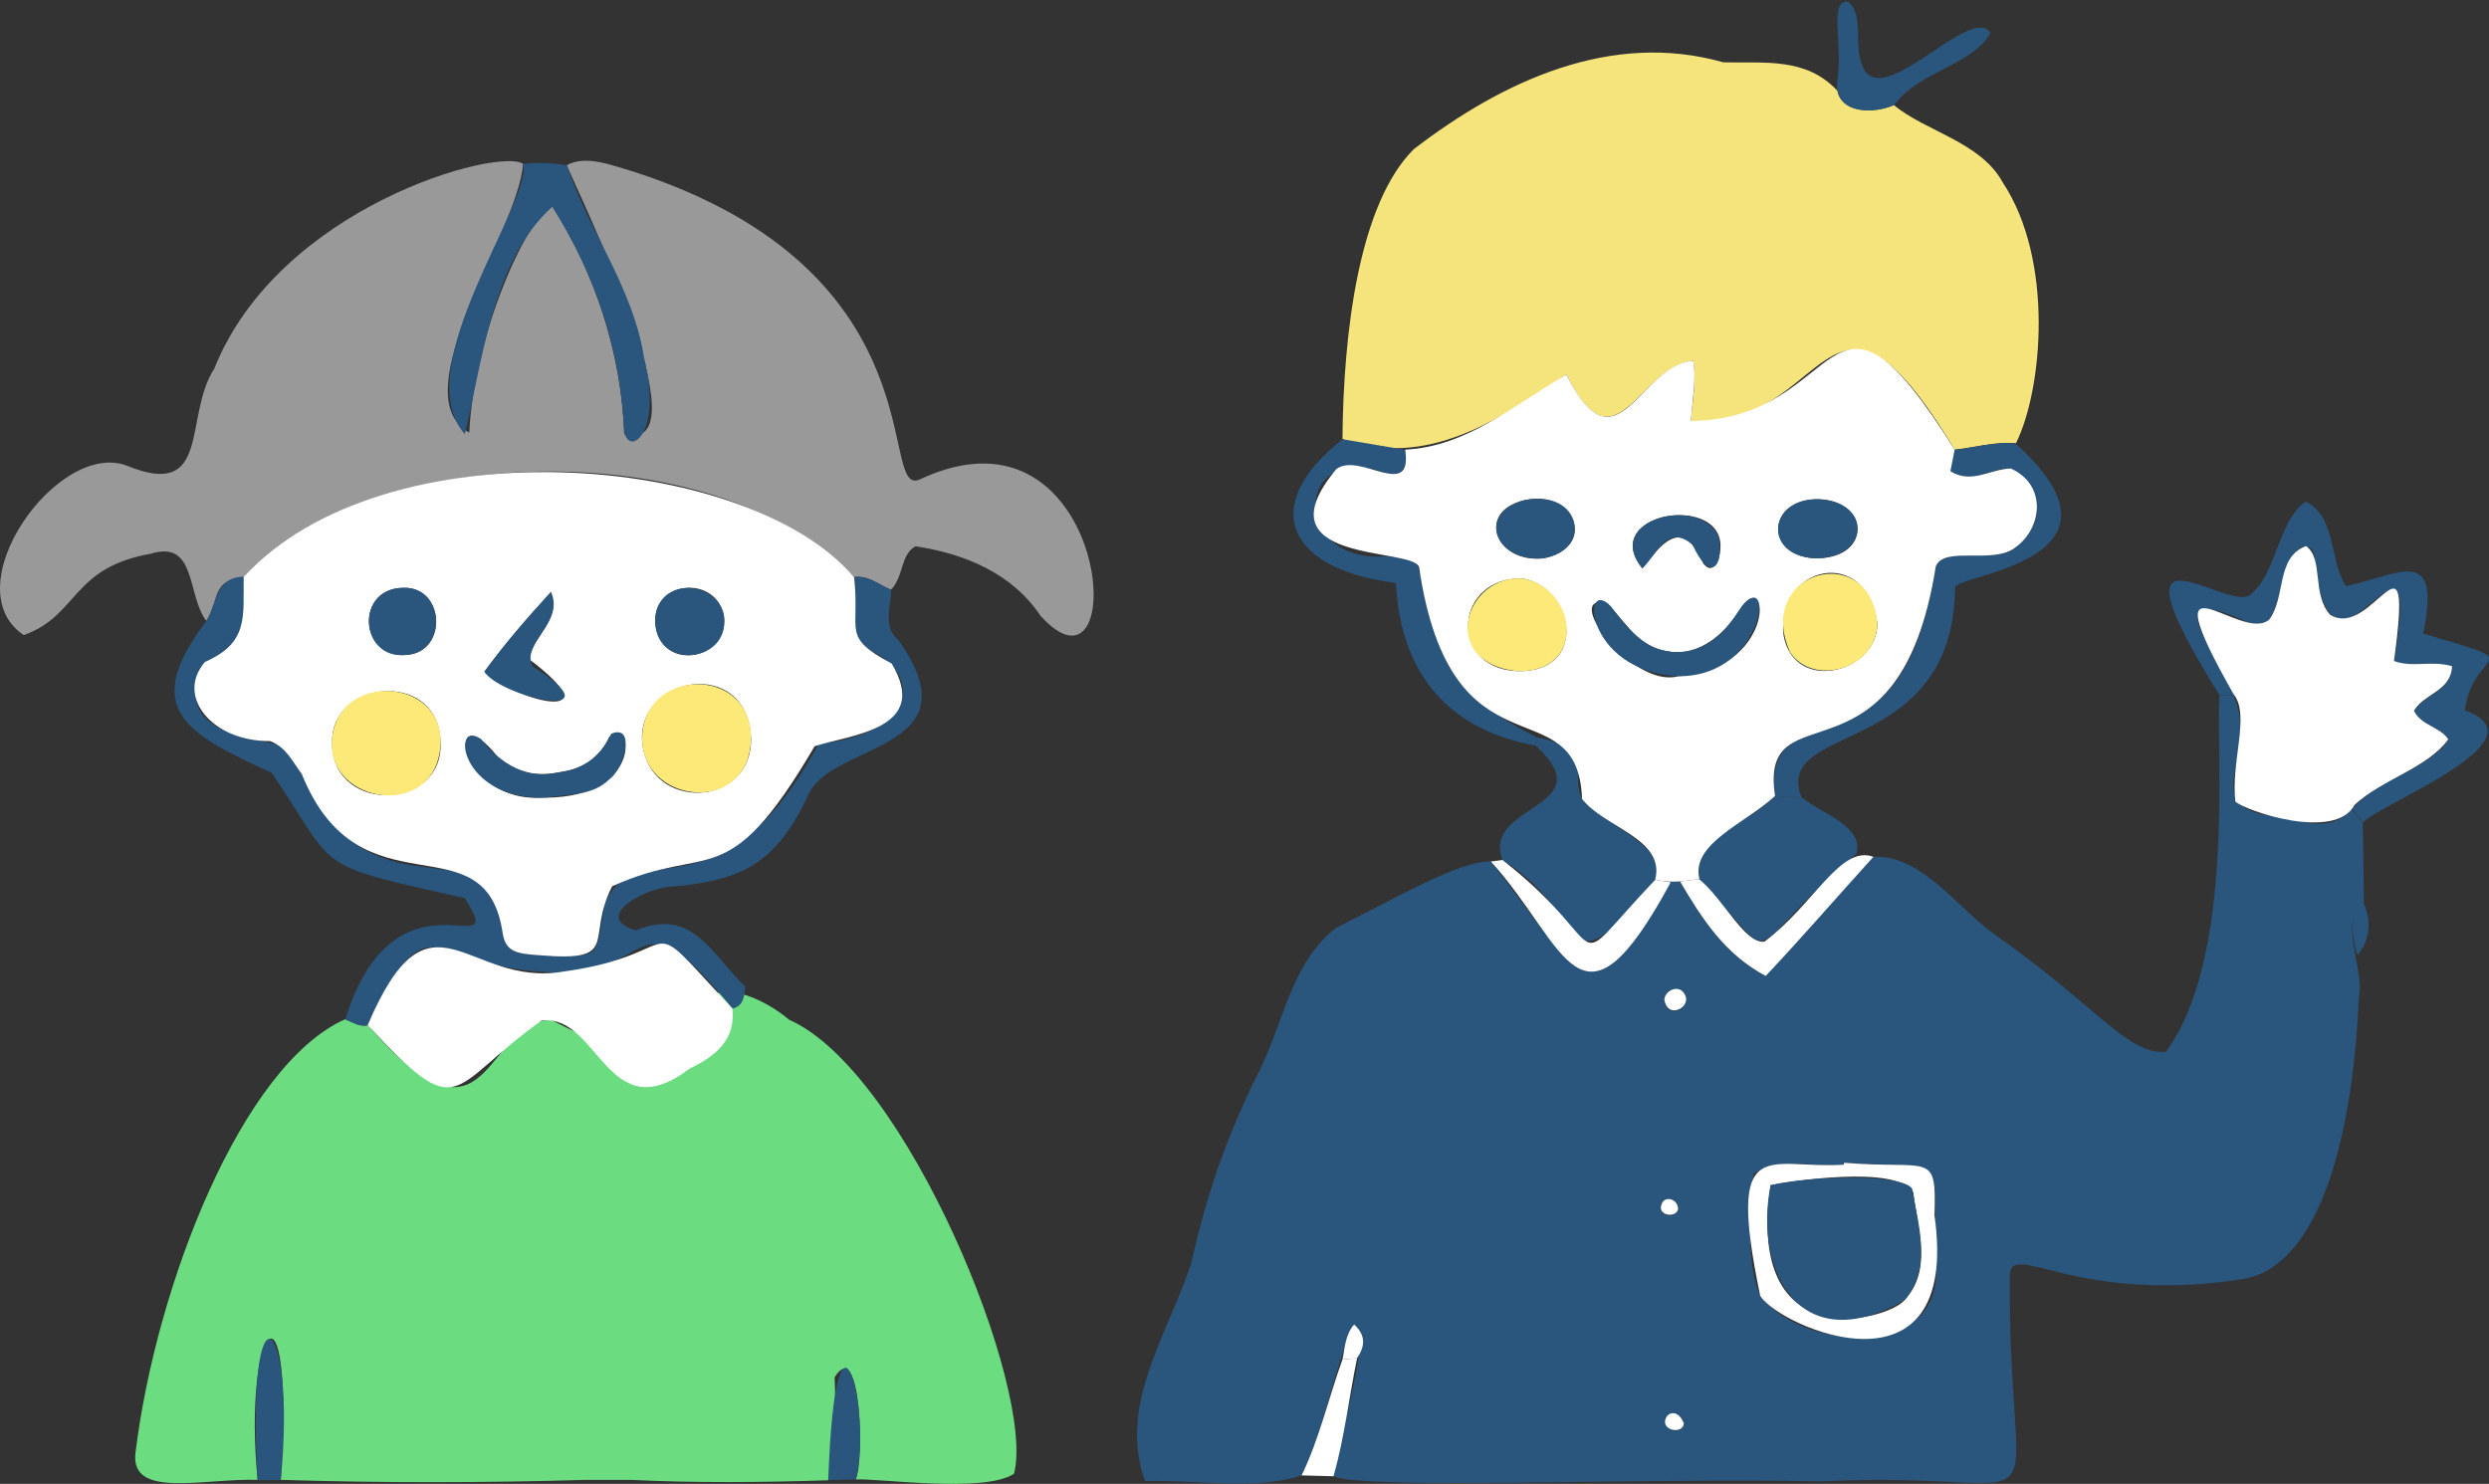 <?xml version="1.0" encoding="UTF-8"?><svg id="_レイヤー_2" xmlns="http://www.w3.org/2000/svg" viewBox="0 0 117.38 70"><rect x="0" y="0" width="117.38" height="70" fill="#333333" stroke="none"/><defs><style>.cls-1{fill:none;}.cls-1,.cls-2,.cls-3,.cls-4,.cls-5,.cls-6,.cls-7{stroke-width:0px;}.cls-2{fill:#fde978;}.cls-3{fill:#6bdc80;}.cls-4{fill:#2a557d;}.cls-5{fill:#9a9999;}.cls-6{fill:#fff;}.cls-7{fill:#f5e37c;}</style></defs><g id="_レイヤー"><path class="cls-1" d="M84.96,37.61c-1.24-3.38,7.58-2.49,7.29-9.98,4.21-1.27,7.17-2.95,2.8-6.72,1.77-3.7,1.15-9.73-.48-12.09-1.12-2.17-3.43-2.42-5.26-3.86,1.25-1.67,3.71-1.91,4.54-3.39-1.78-1.36-6.22,5.3-6.25.11-.76-4.57-1.12,1.47-.95,2.61-1.59-1.72-3.59-1.22-5.7-1.38-5.17-1.5-10.19,1.08-14.28,4.13-3.21,3.41-3.32,10.7-3.36,13.67-4.36,3.48-2.01,6.27,2.52,6.78.18,4.58,2.85,7,6.61,7.68,3.21,2.95-2.74,2.92-1.58,5.38-3.15.38-9.22,3.29-9.69,5.69-1.88,4.58-4.06,8.77-5.09,13.66-1.2,3.28-3.32,6.67-2.07,9.95,2.99.21,5.93-.04,8.89-.23,8.17.75,16.88,0,25.19.24,2.31-.15,4.59.3,6.85-.23.59-2.97-.56-6.51-.13-9.67.12-.54.53-.43,1.1-.24,3.08.92,5.97.97,9.19.72,5.93-.34,6.27-12.24,6.08-15.4,1.04-1.76-.03-4.16.26-6.28,9.79-5.58,4.46-4.18,4.69-5.71,2.85-3.67-.38-2.02-1.87-3.17,1.15-5.86-3.66-1.08-3.84-2.55-.47-1.11-.35-2.98-1.71-3.68-1.35.93-1.36,3.58-2.74,4.47-.61.21-1.28-.23-2.11-.53-3.51-1.46.14,4.32.81,5.22-.15,25.63-4.35,14.95-9.81,11.87-2.51-1.77-4.09-4.5-7.32-4.4.39-1.39-1.66-1.88-2.58-2.68Z"/><path class="cls-4" d="M61.38,69.6c-2.16.72-5,.19-7.38.27-1.3-3.54,1.05-6.88,2.17-10.25.72-3.23,1.68-6.04,3.2-9.06,1.18-2.36,1.52-5.14,3.64-6.79,3.02-1.51,5.75-3.13,7.29-3.14,4.3,5.42,4.48,7.9,8.48.98.15-.01.29-.02.44-.03,1.02,1.74,2.1,3.43,4.04,4.46,1.76-1.88,3.4-3.77,5.08-5.62,2.28-.13,3.99,2.45,5.78,3.7,4.78,3.36,6.21,5.64,8.02,5.5,3.26-4.4,2.37-14.13,2.52-16.79.23-.01.45-.03.68-.04,1.27,3.06-2.01,5.42,2.31,5.76,1.15.28,2.29.66,3.25-.36.18.2.35.4.53.6.02,1.3.04,2.61.05,3.91-1.26.66.06,3.03-.24,4.37-.19,4.88-1.34,12.55-5.46,13.27-7.99,1.23-10.97-1.91-11-.14-.08,12.78,3.01,9.11-8.84,9.68-8.93-.17-21.56.41-23.06-.24.38-2.31,1.84-6.76.96-7.16-.97,2.18-1.34,4.86-2.48,7.12ZM86.96,54.85s0,.06,0,.09c-1.26.16-3.12-.42-4.27.45-.11,1.82-.39,4,.32,5.74,1.96,2.54,8.13,2.98,8.29-.91-.23-6.24.92-5.01-4.34-5.37ZM79.52,47.09c-.07-.62-1.2-.58-.98.29.22.52.93.35.98-.29ZM79.41,67.14c0-.36-.87-.76-.88-.04.05.35.71.63.88.04ZM79.14,57.02c.05-.45-.85-.74-.81.03.09.31.63.44.81-.03Z"/><path class="cls-7" d="M89.32,4.96c1.48,1.24,4.09,1.73,5.13,3.65,2.43,3.66,1.88,9.78.62,12.3-.98-.09-1.92.2-2.89.3-6.06-10.05-5.92-.84-12.44-1.35.06-.82.27-1.9.11-2.84-2.58.28-3.67,5.35-5.98.65-3.11,2.08-6.56,4.47-10.56,3.04.04-5.07.79-11.11,3.36-13.67,4.2-3.23,9.32-5.6,14.6-4.1,1.98.05,3.89-.25,5.38,1.34.2,1.06,1.75,1.09,2.67.67Z"/><path class="cls-4" d="M111.45,38.78c-.18-.2-.35-.4-.53-.6,1.13-1.41,3.59-1.87,4.55-3.28-.37-.59-1.28-.65-1.62-1.35.48-.82,1.75-.92,1.8-2.1-.94-.29-1.91.08-2.74-.25,1.4-8.57-2.87,2.56-3.7-4.43-.07-.38-.01-1.1-.63-.97-1.2.61-.82,2.55-1.65,3.51-.23.2-.52.15-1.02.01-4.39-2.06-1.16,1.81-.54,3.46-.23.01-.45.03-.68.04-5.61-8.96.28-3.93,1.42-4.75,1.31-1.07,1.25-3.39,2.62-4.41,1.46.72,1.08,2.65,1.9,3.99,2.48-.51,4.52-2.05,3.65,2.24,5.26,1.55,2.36.61,1.96,3.62,3.87,1.37-3.91,4.37-4.77,5.26Z"/><path class="cls-4" d="M70.86,40.57c-1.02-2.66,4.8-2.42,1.58-5.38,0-.14,0-.28,0-.42,3.23.68,1.31,1.72,2.31,3.11,1.25,1.23,3.92,2.06,3.31,3.62-4.58,5.6-2.83,1.81-7.2-.93Z"/><path class="cls-4" d="M84.96,37.61c.91.76,2.99,1.37,2.58,2.68-5.79,4.94-3.32,5.5-7.41,1.17-.29-1.94,2.38-2.66,3.57-3.9.42.02.84.03,1.27.05Z"/><path class="cls-4" d="M84.96,37.61c-.42-.02-.84-.03-1.27-.05-.54-5.34,6.1-.17,7.58-10.83.32-1.01,2.91-.11,3.76-.9,1.5-1.1,1.29-2.93-.22-3.72-.96-.05-1.73.78-2.85.13.07-.35.13-.69.2-1.02.96-.1,1.9-.39,2.89-.3,6.22,5.61-3.06,6.2-2.85,6.81-.1,8.11-8.63,6.29-7.24,9.89Z"/><path class="cls-4" d="M72.44,34.76c0,.14,0,.28,0,.42-4.53-.83-6.41-3.81-6.61-7.68-5.01-.61-6.58-3.56-2.52-6.78.99.17,1.97.33,2.96.5.14.47-.07,1.39-.71,1.17-4.62-1.81-4.71,4.23-.22,3.85.89.05,1.36.1,1.53.42,1.02,4.96,1.68,6.08,5.58,8.11Z"/><path class="cls-4" d="M89.32,4.96c-1.05.46-2.98.43-2.65-1.34.22-1.52-.42-3.67.49-3.54.76.65.25,1.94.65,2.98.84,2.39,5.2-3,6.06-1.49-.89,1.53-3.39,1.79-4.54,3.39Z"/><path class="cls-6" d="M70.86,40.57c5.5,4.31,2.71,5.66,7.2.93.24.04.49.08.73.12-4.29,7.92-4.9,2.97-8.48-.98.18-.02.37-.05.55-.07Z"/><path class="cls-6" d="M80.13,41.47c1.19.99,2.16,3.07,3.08,2.95,2.36-1.77,3.58-4.58,5.14-4-1.68,1.85-3.32,3.75-5.08,5.62-1.94-1.03-3.02-2.72-4.04-4.46.3-.04.6-.07.91-.11Z"/><path class="cls-6" d="M61.38,69.6c.85-1.75,1.27-3.65,1.93-5.47.23-.02.46-.04.69-.06-.37,1.79-.59,3.72-1.11,5.57-.5-.01-1.01-.03-1.51-.04Z"/><path class="cls-4" d="M111.19,45.06c-.24-.58-.51-2.27.31-2.37.36.85.24,1.64-.31,2.37Z"/><path class="cls-6" d="M80.13,41.47c-.56.06-1.26.23-2.07.02.48-1.93-2.4-2.44-3.45-3.8-.21-5.47-6.17-.61-7.69-10.95-.35-.94-7.64-.12-3.9-4.61,1.1-.84,3.6,1.54,3.25-.92,2.88-.13,5.14-2.11,7.6-3.54,2.38,4.75,3.44-.47,5.98-.65.16.79-.03,1.81-.11,2.84,7.4-.08,6.29-8.44,12.44,1.35-.06.33-.13.66-.2,1.02,1.02.62,1.84-.1,2.85-.13,1.7.77,1.5,2.8.22,3.72-1.03.83-3.38-.09-3.76.9-1.71,10.9-8.36,5.61-7.58,10.83-1.39,1.29-3.96,2.23-3.57,3.9ZM88.54,29.42c-.53-3.75-4.77-2.74-4.43.54.5,2.79,4.4,1.79,4.43-.54ZM71.53,31.66c3.36.1,2.78-3.87.3-4.37-3.23-.12-3.58,4.21-.3,4.37ZM79.1,31.9c4.58-.28,4.4-5.03,3.06-3.32-.7,1.25-2.05,2.45-3.53,2.14-1.33-.23-1.66-.96-2.82-2.26-2.24-.59,1.1,4,3.3,3.45ZM85.75,23.55c-2.4,0-2.53,2.55-.3,2.78,2.85.15,2.78-2.72.3-2.78ZM72.77,26.34c2.55-.52,1.53-3.11-.68-2.78-2.57.44-1.6,3.02.68,2.78ZM77.45,26.81c1.05-1.4,1.97-2.32,2.88-.22.26.3.46.3.7-.18,1.04-3.31-5.82-2.37-3.58.4Z"/><path class="cls-6" d="M105.36,32.79c-4.15-7.3.37-2.37,1.66-3.57.78-1.04.31-2.95,1.73-3.46.84.57.26,2.27,1.14,3.24,1.98,1.24,3.96-4.76,3.01,2.18.84.33,1.8-.04,2.74.25-.05,1.18-1.32,1.28-1.8,2.1.34.7,1.25.76,1.62,1.35-.99,1.36-3.11,1.87-4.42,3.09-.91,1.74-5.21.26-5.62-.16-.23-1.81.69-4.03-.06-5.03Z"/><path class="cls-6" d="M86.96,54.85c4.08.34,4.37-.6,4.27,2.48,1.26,8.99-7.27,5.3-8.22,3.8-1.62-7.83.37-5.95,3.95-6.19,0-.03,0-.06,0-.09ZM83.5,55.91c-1.21,8.13,5.46,6.41,6.31,5.43,1.32-1.44.64-3.22.42-5.09-.77-1.33-5.9-.51-6.73-.34Z"/><path class="cls-6" d="M64,64.07c-.23.02-.46.04-.69.06.12-.55.12-1.15.55-1.65.58.53.5,1.05.14,1.59Z"/><path class="cls-6" d="M79.52,47.09c.04.54-.89.93-1.03.07.03-.5.85-.81,1.03-.07Z"/><path class="cls-6" d="M79.41,67.14c-.05.6-1.27.3-.77-.37.29-.25.62-.03.77.37Z"/><path class="cls-6" d="M79.14,57.02c-.06.48-1.12.34-.73-.32.19-.27.7-.13.73.32Z"/><path class="cls-2" d="M88.54,29.42c-.07,2.18-3.07,2.98-4.13,1.33-1.68-3.83,3.78-5.3,4.13-1.33Z"/><path class="cls-2" d="M71.53,31.66c-3.72-.42-2.47-4.56.3-4.37,2.58.5,3,4.47-.3,4.37Z"/><path class="cls-4" d="M79.1,31.9c-4.42-.28-4.54-4.8-3.12-3.28.95,1.27,1.78,2.14,3.1,2.14,1.27,0,2.14-.75,2.89-1.91,1.74-2.54,1.43,3.12-2.87,3.05Z"/><path class="cls-4" d="M85.75,23.55c2.48.11,2.42,2.59.12,2.78-2.78.1-2.56-2.84-.12-2.78Z"/><path class="cls-4" d="M72.77,26.34c-2.32.17-3.1-2.13-.92-2.74,2.76-.57,3.27,2.38.92,2.74Z"/><path class="cls-4" d="M77.45,26.81c-1.85-2.28,2.61-3.48,3.58-1.53.32,1.47-.4,2.24-1.21.41-1.2-.97-1.59.35-2.37,1.13Z"/><path class="cls-4" d="M83.5,55.91c2-.47,6.32-.53,6.68.18.28,1.69.95,3.7-.37,5.25-4.97,2.84-7.11-1.43-6.31-5.43Z"/><path class="cls-1" d="M35.13,46.54c-4.74-5.31-3.07-1.8-5.81-2.91-.83-2.93,6.96-.29,8.66-5.9,1.89-3.33,6.71-1.76,5.11-6.51-1.21-1.93-1.33-1.23-1.07-3.39.54-.43.5-1.91,1.32-2.08,2.54.47,4.66,1.6,6.13,3.76,4.16,2.95,2.38-11.05-6.42-6.85-1.15-1.67-.93-4.66-2.31-6.42-3.05-6.05-12.28-9.38-14-8.44-.69-.1-1.38-.14-2.07-.06-2.16-.5-4.77.98-6.9,1.83-11.63,6.17-6.55,14.41-11.09,12.56C.45,20.28-1.36,30.16,1.29,29.93c2.38-1.3,3.68-4.21,6.85-3.88,1,.4.86,2.3,1.58,3.24-4.59,6.19,2.97,6.12,3.38,7.47,3.11,5.97,4.33,3.97,8.99,5.73,1.28,2.17-1.41.8-2.39,1.19-1.57.84-3.15,2.51-3.43,4.4-5.08,2.47-7.86,11.35-8.54,14.38-2.74,8.99-1.31,7.25,3.05,7.44,5.43-.15,10.82.11,16.27-.04,24.84-.3,21.13,1.9,20.29-5.09-1.41-6.89-7.96-16.63-10.14-16.67-.28-1.07-1-1.55-2.08-1.56Z"/><path class="cls-5" d="M9.73,29.29c-.92-1.19-.45-3.84-2.61-3.17-3.78.66-3.4,2.91-6,3.84-3.36-2.25,1.61-9.24,4.87-7.99,4,1.64,2.65-2.32,4.11-4.57,3.07-7.69,13.45-10.46,14.57-9.67-.23,3.2-5.78,10.87-2.54,12.68.22-4.68,2.78-10.29,3.92-10.66,1.99,3.09,3.25,6.89,3.39,10.74,3.95,1.01-2.3-11.63-2.71-12.7.91-.49,2.1,0,3.19.32,14.65,4.76,11.39,15.54,13.49,14.49,9.04-4.21,10.01,11.25,5.66,6.45-1.33-2-3.57-2.93-5.89-3.28-.7.35-.56,1.42-1.16,2.05-.57-.23-1.06-.69-1.74-.6-6.8-7.05-23.26-6.21-28.78-.01-1.57.19-1.13,1.1-1.77,2.08Z"/><path class="cls-3" d="M37.21,48.1c5.56,2.47,11.64,17.49,10.61,21.42-1.38.93-6.38.21-7.47.27.42-.79.27-6.81-.99-4.82.08,1.67-.06,3.14-.3,4.86-3.12.1-6.24.13-9.35-.02h-2.05c-4.72.14-9.64.15-14.42,0,.67-10.37-1.82-7.27-1.09,0-2.56-.08-6.03.91-5.76-1.28.97-7.92,5.03-18.29,9.89-20.45.35.13.67.37,1.07.28,5.84,6.71,5.41-.23,8.66-.24,4.32,2.26,4.96,1.48,6.63-.54,1.67-2.02,4.57.52,4.57.52Z"/><path class="cls-4" d="M17.35,48.37c-.41.09-.73-.15-1.07-.28,2.41-7.69,7.82-2.27,5.64-5.72-7.27-1.65-5.91-1.16-9.1-5.91-4.04-1.85-6.24-2.99-3.09-7.17.47-.72.44-2.1,1.77-2.08.07,3.05-.16,2.92-2.12,4.35-.91,2.92,1.89,3.11,3.75,3.58,1.07.91,1.48,2.07,2.25,3.36,3.64,4.47,7.56.11,8.57,6.13.37.44.87.36,1.79.45,2.69.03,2.3.19,2.78-2.45,1.48-3.46,5.41,1.14,10.08-7.54,4.48-.43,5.11-3.34,2.19-4.52-.79-.8-.29-2.19-.51-3.35.68-.09,1.17.38,1.74.6.04.66-.44,1.76.34,2.36,3.76,5.3-3.16,4.81-4.24,7.32-1.53,3.26-3.13,4.01-6.34,4.32-1.26,0-3.93,1.42-1.81,2.07,2.74-1.12,3.6,1.18,5.17,2.64-.05.43-.03.9-.59,1.05-4.94-5.97-3.5-1.22-8.86-1.73-5.6-.3-5.31-3.63-8.34,2.52Z"/><path class="cls-4" d="M26.73,7.79c.98,2.99,3.13,5.77,3.64,9.07.95,3.75-.87,4.82-.95,3.3-.19-3.8-1.35-7.17-3.37-10.41-2.83,2.53-3.31,7.37-4.13,10.73-2.76-3.11,3.22-11.01,2.75-12.75.69-.08,1.38-.04,2.07.06Z"/><path class="cls-4" d="M12.15,69.82c-.58-9.78,1.86-7.92,1.09,0-.36,0-.72,0-1.09,0Z"/><path class="cls-4" d="M39.06,69.82c.37-10.16,2.08-3.13,1.3-.03-.43.01-.86.02-1.3.03Z"/><path class="cls-6" d="M40.28,27.22c.29,2.61-.62,2.8,1.77,4.08,1.86,3.1-1.94,3.36-3.63,3.9-4.18,7.13-4.9,4.5-9.55,6.61-1.29,2.5.48,3.58-3.46,3.25-.99-.07-1.55-.13-1.7-1.01-.79-5.56-6.72-.67-9.48-7.54-.46-.61-.72-1.25-1.49-1.55-2.74.02-4.47-2.11-3.08-3.73,2.07-.92,1.81-2.1,1.83-4.02,6.6-7.18,23.67-5.97,28.78.01ZM35.42,34.83c-.18-3.92-5.44-2.94-5.13.22.36,3.29,5.19,3.03,5.13-.22ZM20.78,35.09c-.02-3.46-4.91-3.07-5.11-.31-.27,3.62,5.18,3.56,5.11.31ZM25.71,37.63c4.77-.02,4.09-4.01,3.01-2.85-.38.88-1.17,1.47-2.2,1.62-1.09.24-2.11.14-3.06-.71-2.49-3.13-1.97,2.3,2.26,1.93ZM25.98,27.93c-1.15,1.26-2.21,2.48-3.13,3.75,1.69,1.53,6.09,2.43,2.11-.58.14-1.12,1.52-1.78,1.02-3.18ZM30.9,29.37c.19,2.35,3.41,1.82,3.25-.26-.32-2-3.35-1.76-3.25.26ZM19,27.73c-2.18.03-2.09,3.16-.01,3.17,2.14.06,2.07-3.24.01-3.17Z"/><path class="cls-6" d="M34.54,47.58c.16,1.43-.75,2.23-2.02,2.83-3.89,2.97-4.29-2.63-6.99-2.26-4.46,3.19-3.73,5-8.19.21,2.97-6.97,4.67-1.73,9.24-2.53,6.17-.85,3.32-3.23,7.96,1.75Z"/><path class="cls-2" d="M35.42,34.83c-.07,3.59-4.91,3.14-5.13.22-.21-3.55,5.13-3.77,5.13-.22Z"/><path class="cls-2" d="M20.78,35.09c-.19,3.64-5.31,2.86-5.13-.12.19-3.33,5.26-3.04,5.13.12Z"/><path class="cls-4" d="M25.71,37.63c-4.08.1-4.44-3.73-3.03-2.77.92,1.19,2.24,1.93,3.61,1.59,1.13-.12,1.99-.68,2.54-1.84,1.19-.47.57,1.69-.07,2.13-.82.82-1.85.69-3.04.89Z"/><path class="cls-4" d="M25.98,27.93c.67,1.4-1.44,2.44-.86,3.5,4.14,2.66-1.42,1.52-2.28.26.93-1.27,1.98-2.5,3.13-3.75Z"/><path class="cls-4" d="M30.9,29.37c-.05-2.1,2.72-2.08,3.21-.47.51,2.35-3.12,2.79-3.21.47Z"/><path class="cls-4" d="M19,27.73c1.81-.09,2.08,2.51.64,3.06-2.62.84-3.08-3.02-.64-3.06Z"/></g></svg>